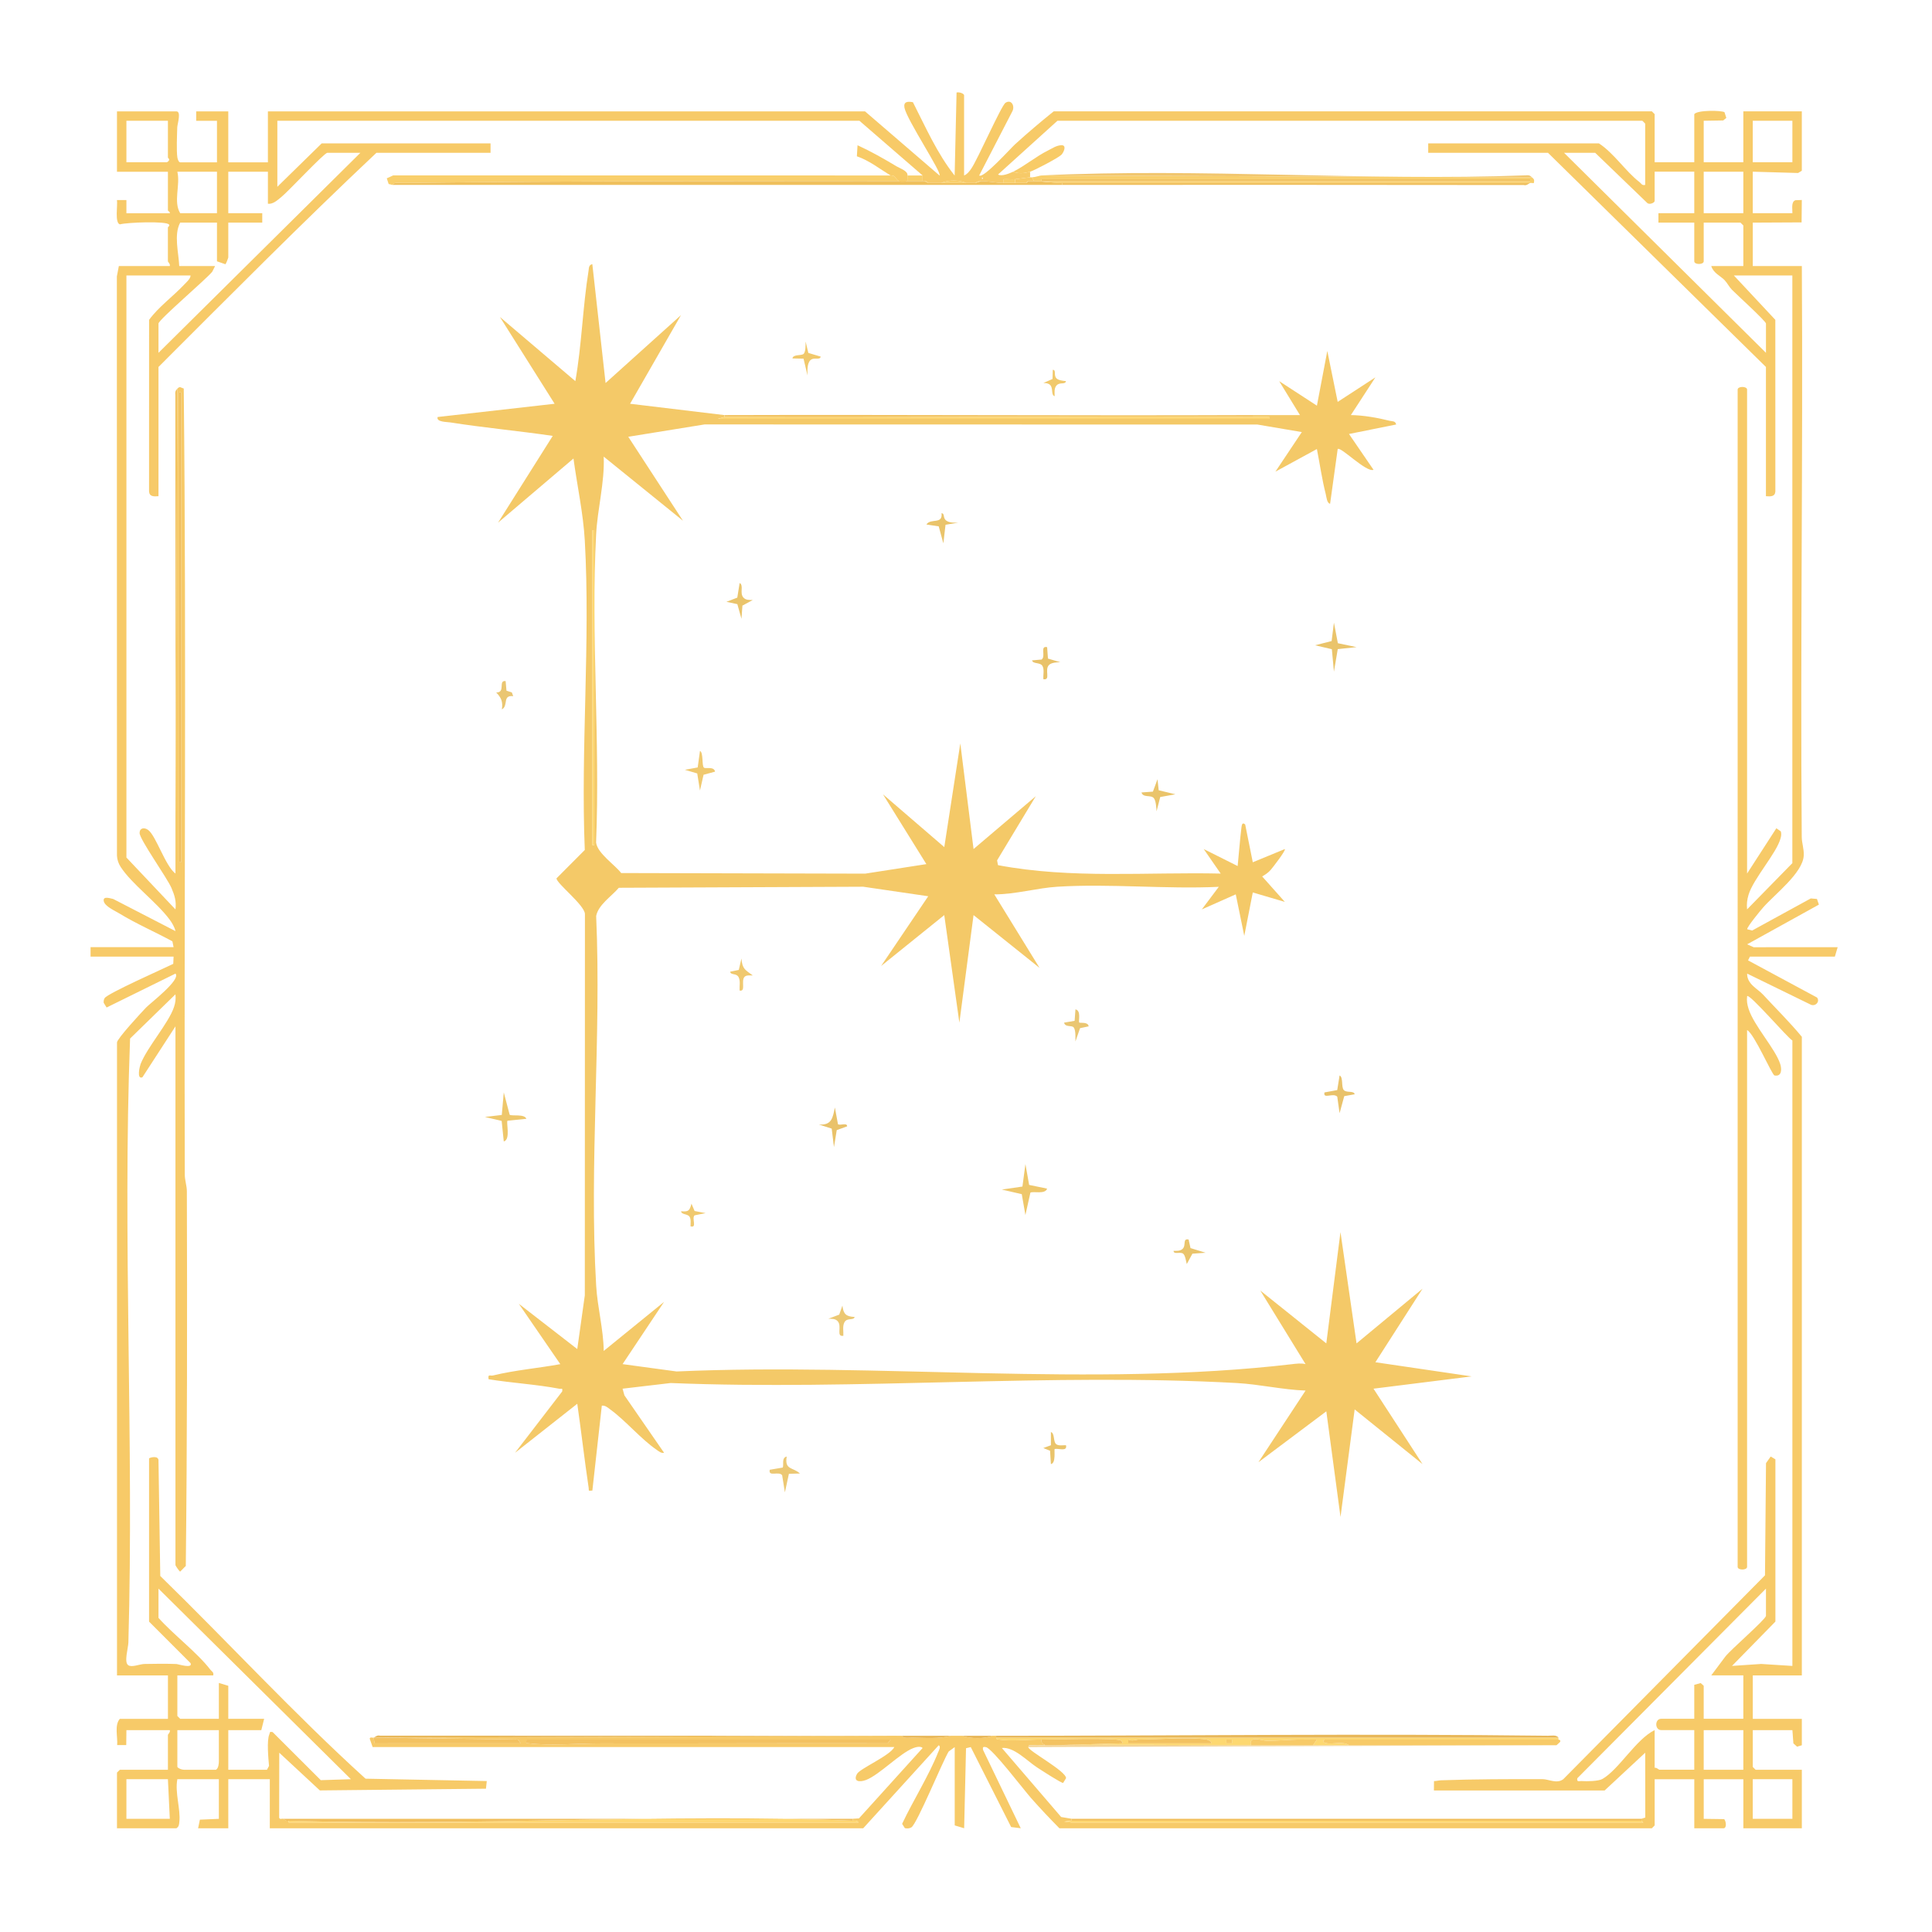 <?xml version="1.0" encoding="UTF-8"?>
<svg id="Layer_1" data-name="Layer 1" xmlns="http://www.w3.org/2000/svg" viewBox="0 0 1024 1024">
  <defs>
    <style>
      .cls-1 {
        fill: #efbe5d;
      }

      .cls-2 {
        fill: #f1c260;
      }

      .cls-3 {
        fill: #fdd871;
      }

      .cls-4 {
        fill: #f3c360;
      }

      .cls-5 {
        fill: #efbf5d;
      }

      .cls-6 {
        fill: #f2c361;
      }

      .cls-7 {
        fill: #f9cf6b;
      }

      .cls-8 {
        fill: #e9b85a;
      }

      .cls-9 {
        fill: #eac672;
      }

      .cls-10 {
        fill: #eac46b;
      }

      .cls-11 {
        fill: #f8cb67;
      }

      .cls-12 {
        fill: #fed872;
      }

      .cls-13 {
        fill: #f7ca68;
      }

      .cls-14 {
        fill: #f3c261;
      }

      .cls-15 {
        fill: #f1be5c;
      }

      .cls-16 {
        fill: #e8b759;
      }

      .cls-17 {
        fill: #f1c66f;
      }

      .cls-18 {
        fill: #f4c968;
      }

      .cls-19 {
        fill: #e9c26a;
      }

      .cls-20 {
        fill: #f0c96f;
      }

      .cls-21 {
        fill: #efc05d;
      }

      .cls-22 {
        fill: #f1c96c;
      }

      .cls-23 {
        fill: #f2bf5c;
      }

      .cls-24 {
        fill: #fdd672;
      }

      .cls-25 {
        fill: #f3d598;
      }

      .cls-26 {
        fill: #eec76b;
      }

      .cls-27 {
        fill: #ecc873;
      }

      .cls-28 {
        fill: #fed772;
      }
    </style>
  </defs>
  <path class="cls-13" d="M511,93c1.61-.62,2.88-2.28,3.83-3.67,3.43-5.01,15.9-33.47,18.13-34.87,3.16-1.99,5.07,1.81,3.59,4.57l-17.55,33.96c2.16,1.84,16.65-14.38,18.99-16.5,6.61-6.02,13.54-11.88,20.51-17.49h317l1.5,1.5v25.5h21v-25.5c1.7-2.28,14.58-2.01,16.02-1.02l.97,3.01-1.65,1.35-10.34.16v22h21v-27h31v31.5l-1.98,1.19-24.02-.69v22h21c.1-2.12-.82-6.07,1.62-6.88l3.38-.12-.12,11.87-25.87.13v23h26c.64,100.83-.84,201.71-.05,302.55.03,3.46,1.25,6.32,1.06,9.91-.47,9.23-15.38,20.5-21.53,27.53-1.47,1.68-8.5,10.19-8.46,11.52l2.64.69,31.07-17.01,3.29.28,1.02,3-38.04,21.04,3.46,1.54,44.54-.03-1.5,5h-45l-1.01,2,36.57,19.69c1.55,2.05-.46,4.63-3.06,3.91l-33.99-16.6c-.12,5.59,5.51,7.98,8.39,11.1,6.88,7.45,14.13,14.58,20.6,22.4v338.5h-26v23h26v14l-2.52.76-1.96-1.77-.52-6.99h-21v19.5l1.5,1.5h24.5v31h-31v-26h-21v21l10.84.15c1.06,1.16,1.43,4.85-.34,4.85h-15.5v-26h-21v24.5l-1.5,1.5h-314c-5.13-5.18-10.18-10.54-15.01-15.99-3.74-4.21-20.61-26.42-23.97-27.03-1.5-.27-1.77.01-1.49,1.49l19.98,41.52-5.09-.64-21.4-42.38-2.52.6-.99,42.42-5-1.5v-41.5l-3.19,2.31c-3.3,5.34-16.75,38.35-19.78,40.22-1.08.66-2.25.65-3.45.42l-1.46-2.29c5.75-12.2,14.2-25.58,19.09-37.94.38-.97,1.61-3.06.3-3.7l-40.01,43.99H143v-26h-22v26h-16l.94-4.56,10.06-.44v-21h-22c-1.39,7.02,1.8,16.01,1.06,22.55-.16,1.46-.16,2.57-1.56,3.45h-31.5v-29.5l1.5-1.5h25.5v-18.5c0-.31,1.37-1.42,1-2.5h-23l-.09,7.9h-4.81c.36-4.38-1.56-10.5,1.41-13.9h25.5v-23h-27v-335.5c0-1.94,12.97-15.96,15.45-18.54,2.27-2.36,18.58-14.74,15.54-17.95l-36.5,17.97-1.55-2.5c-.06-.9.05-1.72.53-2.5,1.51-2.45,31.54-15.77,36.35-18.14l.17-3.84h-44v-5h44l-.62-3.08c-9.21-5.04-19.1-9.27-28.06-14.75-2.54-1.55-7.88-3.85-8.34-6.66s3.47-1.35,5.04-1.04l32.98,17.02c-.46-2.08-1.76-4.3-3.01-5.99-6.93-9.4-20.05-18.85-26.01-27.99-1.2-1.85-1.86-3.8-1.99-6.01l-.05-307.05,1.05-5.45h27c.37-1.08-1-2.19-1-2.5v-18c0-.25,1.18-.8.58-1.51-1.32-1.93-22.25-1.15-26-.1-2.89-.68-1.11-10.4-1.58-12.89h5.01s0,7.01,0,7.01h23c.27-.73-1-1.2-1-1.5v-20.5h-27v-32h31.5c2.71,0,.5,6.76.45,8.46-.11,3.91-.5,12.57.07,16.02.14.88.73,2.52,1.48,2.52h19.5v-22h-11.01s0-5,0-5h17v27h21v-27h316.5l39.49,34c1.37-1.49-17.42-29.64-18.6-35.96-.6-3.26,1.74-3.42,4.49-2.9,6.71,13.18,12.88,27.27,22.11,38.87l1.02-44c1.11-.4,3.99.44,3.99,1.5v42.5ZM89,64h-22v22h21.5c2.27-1.39.5-2.15.5-2.5v-19.5ZM489,93l-33.5-29H147v35l23.5-23h89.5v5h-60.5c-39.25,36.96-77.29,75.3-115.5,113.5v68.5c-2.4.16-4.78.34-5-2.5l.02-90.98c5.04-6.9,12.54-12.26,18.48-18.56,1.15-1.22,3.56-3.26,3.5-4.96h-34v308.5l25.99,27.5c.56-4.31-.48-7.53-2.12-11.37-2.28-5.35-16.95-25.81-16.89-29.17.05-2.66,2.51-3.09,4.59-1.53,4.15,3.12,9.1,19.15,14.42,23.07.04-9.99-.02-20.01,0-30l1-227c1.43-1.52,1.88-.47,3.4-.08,1.46,138.57.12,277.8.55,416.63,0,3.08,1.09,5.83,1.1,8.9.21,66.15.17,132.47-.57,198.53l-2.98,3c-.34,0-2.5-3.1-2.5-3.48v-285.5l-17.52,26.99c-3.2,1.3-1.37-5.97-.98-6.97,3.6-9.17,14.85-21.68,17.73-30.28.78-2.32,1.02-4.3.76-6.73l-24.04,23.44c-4.04,106.2,2.11,213.67-.9,320.1-.08,2.98-2.41,10.38-.11,12.02,1.88,1.35,6.03-.56,8.59-.63,5.17-.13,11.79-.17,16.91.02.98.04,8.83,2.64,7.56-.46l-21.99-22.01v-86.5c0-.32,5.37-2.04,5,1.51l.94,60.8c36.4,35.5,71.15,73.3,108.8,107.44l64.26,1.25-.44,4.06-88.04.91-21.51-19.98-.05,34.37c.24,1.22,1.58.43,2.04.63.86.36,1.6,1.39,3,1v1h302c-.66-1.24-1.85-.95-3-1v-1l3.26-.2,33.74-37.3c-1.04-1.17-3.65-.46-4.95.05-7.18,2.78-17.99,14.24-25.09,16.91-3.56,1.33-6.92.78-4.73-3.24,1.56-2.86,17.63-9.71,19.77-14.22H197.5l-1.55-4.44c.22-1.12,1.56-.35,2.05-.56l.59,3.02,77.41-.02-1.48-2-74.52-1,276-1h2c1.04,1.66,3.8,1,5.49,1.02,6.54.07,14.34.75,20.51-1.02,2,0,4,0,6,0,4.26,1.69,11.95,1.66,16,0h2v1c-.07.91.71.9,1.46,1.01,5.96.91,16-.04,22.54-.01-.35,1.66.75,2.23,2,3-2.82.05-5.66-.06-8.5,0l-.5.99c-.06,2.03,20.02,12.65,20.03,16.5l-1.55,2.51c-.92.19-11.9-6.96-13.79-8.19-5.43-3.55-12.3-11.02-18.68-10.32l31.42,36.58,5.57.93v1l-4.01.5,4.01.5h303l-1-1v-1l2.03-.64-.04-34.36-21.49,20h-90.5l.04-4.96c1.27.01,2.56-.39,3.81-.43,17.77-.62,36.22-.64,53.65-.61,3.37,0,7.58,2.64,11.05.05l106.93-108.07.54-59.46,2.49-3.52,2.49,1.5v86l-23,23.49,15.45-1.04,16.55,1.05v-331.5c-2.41-1.23-22.81-25.09-23.99-23.5-.3,2.46.03,4.39.77,6.72,2.85,9.01,14.11,21.03,16.77,29.23.85,2.62.97,6.84-3.02,6.09-1.38-.26-10.76-22.23-14.54-24.05v284.5c0,1.88-5,1.88-5,0V206.5c0-1.88,5-1.88,5,0v256.5l15.51-24,2.37,1.64c.38,1.21.21,2.41-.11,3.61-2.08,7.93-14.42,21.41-17,30.02-.81,2.72-1.04,4.9-.77,7.72l23.99-24.5V146h-31l21.98,23.52.02,90.98c-.22,2.84-2.6,2.66-5,2.5v-68.5l-115.5-113.5h-63.5v-5h90.5c8.07,5.3,14.16,14.89,21.49,20.51,1.01.77,1.26,1.93,3.01,1.49v-32.5l-1.5-1.5h-310l-31.5,28.5c1.91,1.15,6.09-.58,8-1.5,2.88,1.26,6.05.85,9,0v3c-2.64.23-5.41.74-8,1-1.97.2-4.03-.16-6.01,0v2c-3.81,0-7.66-1-11.99-1-2.34,0-2.84,1-3,1h-5c-3.01-1.67-9.79-1.7-13,0h-7c-.11,0-.23-1-2-1h-1v-3ZM950,64h-21v22h21v-22ZM191,81h-17.5c-1.7,0-20.68,20.48-24.49,23.51-2.03,1.62-4.22,3.77-7.01,3.49v-17h-21v22h18v5h-18v18.5c0,.2-1.24,3.48-1.54,3.55l-4.46-1.55v-20.5h-19.5c-3.47,6.5-.8,15.82-.5,23h19l-1.5,3.01c-3.06,3.86-28.5,25.51-28.5,27.49v15.5l107-106ZM845.5,81h-16.5l107,106v-15.5c0-1.27-15.62-15.46-18.05-17.94-1.51-1.54-2.41-3.53-3.91-5.1-2.12-2.23-5.9-3.66-7.04-7.46h17v-21.5l-1.5-1.5h-19.5v20.5c0,1.88-5,1.88-5,0v-20.5h-19v-5h19v-22h-21v15.5c0,1.02-2.91,2.22-4,1l-27.5-26.5ZM115,91h-21c1.69,7.12-2.25,15.82,1.5,22h19.5v-22ZM924,91h-21v22h21v-22ZM520.5,94v1c.65-.33.65-.67,0-1ZM96,457v-249h-1v249h1ZM84,842v15.5c7.93,8.91,20.47,18.31,27.51,27.49.77,1.01,1.93,1.26,1.49,3.01h-19v21.5l1.5,1.5h20.5v-19s5,1.5,5,1.5v17.5h19l-1.5,6h-17.5v21h20.5l1.09-2.04c-.34-3.93-1.27-13.47.17-16.73.47-1.08-.1-1.52,1.72-1.22l25.55,25.51,15.96-.51-101.99-101.01ZM936,856.5v-14.5l-99.99,100.51c-.42,2.25.98,1.38,2.47,1.49,2.5.18,8.68.12,10.83-1.11,8.73-4.97,17.78-21.05,27.69-25.9v20c.98-.32,2.17,1,2.5,1h18.5v-21h-17.5c-3.52,0-3.52-6,0-6h17.5v-18l3.4-.93,1.6,1.43v17.5h21v-23h-17l7.49-10.01c2.77-3.59,20.86-19.2,21.51-21.49ZM116,917h-22v19.5c.63.94,2.5,1.5,3.5,1.5h17c1.29-.84,1.5-3.15,1.5-4.5v-16.5ZM924,917h-21v21h21v-21ZM472,922h-193c-.13,2.34-.34,1.77,1.48,2,10.58,1.35,26.75.02,38.06.04,50.26.11,101.37-.18,151.98-.04l1.48-2ZM89,943h-22v21h23l-1-21ZM950,943h-21v21h21v-21Z"/>
  <path class="cls-7" d="M472,93c.19.11.97-.17,1.69.3,1.75,1.13,2.08,4.41,7.23,2.57l.07-2.87h8v3c-91.43,0-183.89-.15-275.51.98-1.69.02-4.45-.64-5.49,1.02l-1.99-.47-1-3.02,3.44-1.56,263.55.05Z"/>
  <path class="cls-3" d="M826,921c.14.04-.14.8,0,1h-123.99c-1.66,1.26.1,1.82,1.48,2,3.61.47,8.35-1.19,11.52,1h-19l1.99-2.99c-3.48.02-6.99-.07-10.48,0-5.33.1-10.82.71-16.18.62-2.69-.04-9.56-3.01-8.33,2.37-34.63.02-69.37-.46-104,0l36-1.01c.28-.21-.52-1.28-.98-1.51-3.05-1.51-35.58-.46-42.02-.48s-16.58.92-22.54.01c-.75-.11-1.53-.1-1.46-1.01h298ZM639.5,922c-9.16-1.44-25.89,0-36,0-1.23,0-3.41,1.08-5.49,0v2s43.99,0,43.99,0c.4-.87-1.65-1.87-2.5-2ZM652.99,922.01h-2.99v1.99h2.99v-1.99Z"/>
  <path class="cls-14" d="M472,922l-1.48,2c-50.61-.14-101.71.16-151.98.04-11.31-.03-27.48,1.31-38.06-.04-1.82-.23-1.62.34-1.48-2h193Z"/>
  <path class="cls-21" d="M490,96l2,1h7c4.32,0,8.68,0,13,0h5l3-1c4.33,0,8.18,1,12,1h6c2,0,4,0,6,0l1-1h3c3.98,0,9.97,1,15,1v1c-118.32.04-236.68-.03-355,0,1.04-1.66,3.79-1,5.49-1.02,91.63-1.14,184.09-.98,275.51-.98h1Z"/>
  <polygon class="cls-12" points="568 965 870 965 871 966 568 966 563.99 965.5 568 965"/>
  <path class="cls-28" d="M452,965c1.15.05,2.34-.24,3,1H153v-1c98.99,2.94,200.27-3.92,299,0Z"/>
  <rect class="cls-23" x="568" y="964" width="302" height="1"/>
  <path class="cls-15" d="M452,964v1c-98.73-3.92-200.01,2.94-299,0-1.4.39-2.14-.64-3-1h302Z"/>
  <path class="cls-16" d="M826,921h-298v-1c97.44,0,195.08-1.23,292.51-.02,1.69.02,4.45-.64,5.49,1.02Z"/>
  <path class="cls-25" d="M554,925c1.67-.03,3.33.02,5,0,34.63-.46,69.37.02,104,0,10.98,0,22.01,0,33,0h129l-280,1,.5-.99c2.83-.07,5.67.04,8.5,0Z"/>
  <path class="cls-8" d="M476,920l-276,1h-2c.97-.39,1.85-1.49,3.38-1.07l274.62.07Z"/>
  <rect class="cls-1" x="95" y="208" width="1" height="249"/>
  <path class="cls-4" d="M93,433c.2-74.51-.1-149.06-.06-223.58-.16-1.61-.06-2.22,1.06-3.42l-1,227Z"/>
  <polygon class="cls-14" points="200 921 274.52 922 275.99 923.99 198.59 924.02 198 921 200 921"/>
  <path class="cls-11" d="M537,91c5.66-2.73,12.28-8.18,18.33-11.17,2.3-1.13,4.47-2.72,7.15-2.87,3.04-.16,1.45,3.63.07,5.09s-14.26,8.29-16.55,8.95c-2.95.85-6.12,1.26-9,0Z"/>
  <path class="cls-14" d="M552,922c6.44.02,38.96-1.02,42.02.48.46.23,1.26,1.3.98,1.51l-36,1.01c-1.67.02-3.33-.03-5,0-1.25-.77-2.35-1.34-2-3Z"/>
  <path class="cls-8" d="M504,920c-6.17,1.77-13.97,1.09-20.51,1.02-1.69-.02-4.45.64-5.49-1.02,8.65,0,17.35,0,26,0Z"/>
  <path class="cls-11" d="M546,94c.33-.03.67.03,1,0l1,2h-3c-.67,0-.93,1-1,1-2,0-4,0-6,0v-2c2.59-.26,5.36-.77,8-1Z"/>
  <path class="cls-16" d="M526,920c-4.05,1.66-11.74,1.69-16,0,5.32,0,10.68,0,16,0Z"/>
  <path class="cls-7" d="M512,97c-4.32,0-8.68,0-13,0,3.21-1.7,9.99-1.67,13,0Z"/>
  <path class="cls-7" d="M538,95v2h-6v-2c1.97-.16,4.03.19,6,0Z"/>
  <path class="cls-7" d="M520,96l-3,1c.16,0,.66-1,3-1Z"/>
  <path class="cls-7" d="M492,97l-2-1c1.77,0,1.89,1,2,1Z"/>
  <path class="cls-18" d="M664,220c8.32-.03,16.68.03,25,0l-11-17.98,19.99,12.99,5.51-28.99,5.5,26.99,19.98-13-12.99,19.99c6.49.07,14.15,1.41,20.5,3.01,1.39.35,3.12-.01,3.5,1.99l-25,5.02,13,18.98c-3.81,1.59-17.54-12.56-18.99-10.99l-4.02,28.99c-1.71-.22-1.96-3.76-2.32-5.17-1.99-7.79-3.12-15.94-4.68-23.83l-21.99,11.99,14-20.98-23.52-3.99-293.03-.06-40.45,6.54,28.99,44.5-42-33.98c.55,13.85-3.33,27.61-4.04,41.45-2.77,53.5,2.21,109.35-.01,163.1.77,5.76,9.84,11.65,13.31,16.16l129.29.32,32.46-5.05-22.99-36.99,32.49,27.98,8.49-54.97,7.02,55.99,32.98-28-20.51,34,.49,2.54c38.88,7.36,78.62,3.58,118.03,4.46l-8.99-12.99,17.98,9c.71-6.8,1.17-13.73,2.02-20.51.17-1.38.5-2.93,1.98-1.49l4.02,20,16.98-7c.68.68-6.49,9.9-7.47,11.02-1.42,1.61-2.76,2.44-4.53,3.49l12.01,13.48-16.99-4.99-4.51,23.01-4.51-22.01-17.99,7.99,9-11.98c-28.03,1.32-57.69-1.78-85.54-.05-10.88.68-22.38,4.09-33.45,4.05l23.99,38.98-34.99-27.99-7.51,57.01-8.01-57.01-33.49,26.99,24.99-36.98-34.46-5.05-129.52.56c-3.93,4.59-10.91,9.05-12.02,14.96,2.84,64.38-3.8,132.01.01,196.01.68,11.48,3.85,22.94,4,34.51l31.98-26-21.99,32.99,28.62,3.89c106.62-4.73,220.44,8.47,325.92-3.83,2.37-.28,5.16-.68,7.45-.05l-23.98-39,34.98,28,7.51-58.99,8.52,58.99,34.98-28.99-24.99,38.98,51.01,7.51-52.01,6.51,25.99,39.99-35.98-29-7.5,57.01-7.52-56-35.99,26.99,24.99-37.99c-12.18-.44-24.37-3.33-36.51-4-98.23-5.4-201.26,4.01-299.98,0l-25.51,3,.97,3.52,21.03,30.46c-1.62.28-2.72-.74-3.92-1.57-8.44-5.78-16.46-15.5-24.6-21.4-1.34-.98-2.64-2.25-4.48-2.01l-5.01,44.99c-2.5.19-1.71.24-1.97-1.5-2.21-14.79-3.9-29.7-6.03-44.5l-32.99,25.99,24.99-32.5c.3-2.19-.26-1.21-1.51-1.45-11.99-2.31-25.32-3.06-37.48-5.04-.48-3.01.73-1.61,2.43-2.02,11.5-2.81,23.93-3.85,35.57-5.98l-21.99-31.99,30.98,24,4-28.51.06-202.04c-.04-4.7-15.06-16.21-15.07-18.94l14.99-15.04c-2.21-53.94,3.04-110.32.01-163.97-.82-14.51-4.06-29.14-6-43.51l-39.98,34,28.99-45.99c-17.99-2.65-36.36-4.31-54.36-7.15-1.76-.28-7.55-.16-6.64-2.86l61.99-7.02-28.99-45.99,39.98,34c3.39-19.13,3.92-39.46,7-58.51.24-1.49.05-3.09,2-3.49l7.02,63,39.98-36-26.99,46.99,50,6.01v1l-3.5,1h291.99c1.62-1.42-1.13-.98-2-1.01-2.16-.07-4.34.01-6.5,0v-1ZM315,448v-167h-1v167h1Z"/>
  <path class="cls-7" d="M812,94c.96.94,1.34,1.01,1,3-.61.16-1.56-.17-2,0h-248c-5.03,0-11.02-1-15-1l-1-2c1.96-.15,4.04-.95,5-1l260,1ZM811,95h-259v1h259v-1Z"/>
  <path class="cls-13" d="M826,922c.08.11,1.5.11.84,1.32l-1.84,1.68h-110c-3.17-2.19-7.91-.53-11.52-1-1.38-.18-3.13-.74-1.48-2h123.99Z"/>
  <path class="cls-6" d="M664,220v1c-93.31-.56-186.69.42-280,0v-1c93.32-.29,186.68.38,280,0Z"/>
  <path class="cls-17" d="M812,94l-260-1c84.32-4.14,171.92,3.15,256.59-.06,1.58-.15,2.25-.08,3.41,1.06Z"/>
  <path class="cls-5" d="M811,97c-.97.39-1.85,1.49-3.38,1.07-81.54-.11-163.09-.1-244.62-.07v-1h248Z"/>
  <path class="cls-11" d="M472,93c-5.84-3.55-11.25-7.9-17.84-10.16l.35-5.85c7.13,3.26,14.06,7.19,20.77,11.22,1.81,1.09,5.96,2.38,5.72,4.79l-.07,2.87c-5.15,1.83-5.49-1.44-7.23-2.57-.73-.47-1.51-.18-1.69-.3Z"/>
  <path class="cls-26" d="M554.99,630.01c-.99,3.16-7.41,1.25-8.86,2.12l-2.64,11.86-1.93-11.06-10.57-2.44,10.92-1.59,1.59-11.92,1.96,11.05,9.54,1.97Z"/>
  <path class="cls-26" d="M270.14,590.86c1.3.8,7.86-.57,8.85,2.13l-10,1.01c-.83.8,1.79,10.01-1.98,11l-1.12-10.89-8.88-2.1,8.95-1.06,1.05-11.95,3.13,11.86Z"/>
  <polygon class="cls-10" points="709.09 340.91 718.99 342.99 709.04 344.05 707.01 356 705.91 344.09 697.01 342.01 705.79 339.77 707.01 330 709.09 340.91"/>
  <path class="cls-27" d="M424,780.99l-5.86.15-2.13,9.85-1.45-9.06c-1.62-2.4-7.49,1.07-6.57-2.93l6.85-1.16c.77-1.25-.79-5.22,2.14-5.84-1.26,7.25,3.3,5.53,7.01,8.99Z"/>
  <path class="cls-20" d="M373.12,406.88c.91.72,5.35-.83,5.87,2.11l-6.09,1.65-1.9,8.35-1.45-9.05-6.55-1.93,6.79-1.25,1.21-8.76c1.95.88.86,7.88,2.11,8.87Z"/>
  <path class="cls-10" d="M614.14,418.86l8.85,2.13-8.05,1.45-1.93,7.56c-.13-1.84-.33-5.7-1.49-7.01-1.62-1.83-5.58.01-6.52-2.97l6.07-.44,2.43-6.57.63,5.85Z"/>
  <path class="cls-19" d="M712.24,577.75c1.44,1.64,5.36.14,5.76,2.24l-5.52.99-2.47,9.02-1.24-8.76c-2.27-2.24-7.62,1.57-6.77-2.23l6.76-1.25,1.25-7.75c2.08,1.01.75,6.06,2.23,7.75Z"/>
  <path class="cls-19" d="M444.14,595.86c1.32.83,4.86-1.03,4.86,1.13l-5.51,2-1.47,9.01-1.2-9.81-6.81-2.18c6.85.51,7.36-3.51,8.49-9.02l1.64,8.87Z"/>
  <path class="cls-19" d="M555,343l.44,6.06,6.56,1.93c-1.83.03-4.69.13-6.02,1.48-2.54,2.56,1.14,8.22-2.97,7.52-.2-2.11.61-5.17-.49-7.01-1.25-2.1-5.05-.91-5.51-2.97l5.06-.44c2.4-1.66-1.07-7.49,2.93-6.56Z"/>
  <path class="cls-27" d="M452.99,698.01c-.61,2.15-4.09.1-5.5,2.98-1.01,2.05-.36,4.78-.5,7-3.97.66-.65-4.81-2.89-7.6-1.25-1.55-3.34-1.41-5.1-1.41l5.8-2.2,1.7-4.78c.52,4.45,1.91,5.83,6.49,6.01Z"/>
  <path class="cls-9" d="M572.04,541.96c.39.4,4.73-.51,4.96,2.03l-4.55.96-2.44,7.05c-.06-1.99.24-5.82-.9-7.4-1-1.38-4.61.08-5.11-2.59l5.57-.94.44-6.07c3.21.6,1.42,6.32,2.03,6.96Z"/>
  <path class="cls-22" d="M434.99,189.01c-.42,2.16-3.56.03-5.52,1.96-1.76,1.74-1.51,5.67-1.48,8.02l-2.1-8.89-5.89-.12c.42-2.47,5.09-1.18,6.1-2.59s.83-4.63.9-6.39l1.43,6.06,6.55,1.95Z"/>
  <path class="cls-10" d="M565,766c.8,3.59-3.93,1.51-6.01,1.99-.36.38.82,7.59-1.99,8l-.45-7.07-3.57-1.43,4.02-1.48v-7c2.18.63,1.07,5.32,2.95,6.54,1.35.87,3.48.37,5.05.46Z"/>
  <path class="cls-10" d="M630,656.99l.99,4.52,8.01,2.47-7,.5-2.98,5.5c-.38-1.43-.85-4.79-1.97-5.54-1.69-1.12-4.94.62-5.04-1.45,1.54-.02,3.29.13,4.6-.9,2.36-1.86-.09-5.86,3.39-5.12Z"/>
  <path class="cls-20" d="M399,516.99c-1.38.07-3.61-.35-4.55.96-1.65,2.29.93,7.81-2.45,7.05-.15-2.19.52-5-.49-7.01-1.19-2.37-4.23-.98-4.51-2.97l4.57-.94,1.42-6.06c.44,5.63,1.98,6.02,6.01,8.98Z"/>
  <path class="cls-10" d="M399,318.01l-5.5,2.98-.5,7-2.19-7.78-5.79-1.23,5.76-2.23,1.25-7.75c2.3,1.27-.07,5.17,1.89,7.6,1.25,1.55,3.34,1.41,5.1,1.41Z"/>
  <path class="cls-10" d="M508,277.01l-6.85,1.13-1.15,9.86-2.46-9.02-6.52-.98c2.19-3.51,8.75.14,8.01-5.98,1.89.12.51,2.45,2.55,3.94,1.68,1.23,4.44,1.06,6.44,1.07Z"/>
  <path class="cls-9" d="M268,361l.44,5.08,2.85.92.71,1.98c-5.92-.67-2.36,5.06-5.99,7.01.59-4.11-.3-6.12-3.01-8.98,5.18.15.84-6.6,5-6.02Z"/>
  <path class="cls-20" d="M368.14,641.86l5.85,1.12-5.83,1.17c-1.74,1.48,1.54,6.88-2.16,5.84-.05-1.61.36-3.59-.48-5.03-1-1.71-4.35-1.03-4.52-2.97,4.05.4,4.52-.41,5.5-4.02l1.64,3.87Z"/>
  <path class="cls-22" d="M564.99,202.01c-.36,2.06-3.41.28-5.1,2.39-1.29,1.6-.88,3.75-.91,5.6-2.06-.63-.6-4.32-2.46-6.03-.97-.89-2.29-.96-3.52-.98l4.86-2.12.14-4.87c2.01.08.3,2.86,1.95,4.53,1.05,1.07,3.53,1.33,5.03,1.47Z"/>
  <path class="cls-13" d="M663,925c-1.23-5.38,5.64-2.42,8.33-2.37,5.37.09,10.86-.52,16.18-.62,3.49-.07,7,.02,10.48,0l-1.99,2.99c-10.99,0-22.02,0-33,0Z"/>
  <path class="cls-14" d="M639.5,922c.85.13,2.9,1.13,2.5,2h-44v-2c2.09,1.08,4.27,0,5.5,0,10.11,0,26.84-1.44,36,0Z"/>
  <rect class="cls-13" x="650.01" y="922.01" width="2.99" height="1.99"/>
  <path class="cls-7" d="M544,97c.07,0,.33-1,1-1l-1,1Z"/>
  <path class="cls-24" d="M384,221c93.31.42,186.69-.56,280,0,2.16.01,4.34-.07,6.5,0,.87.03,3.62-.42,2,1.01h-291.99s3.5-1,3.5-1Z"/>
  <rect class="cls-12" x="314" y="281" width="1" height="167"/>
  <rect class="cls-2" x="552" y="95" width="259" height="1"/>
</svg>